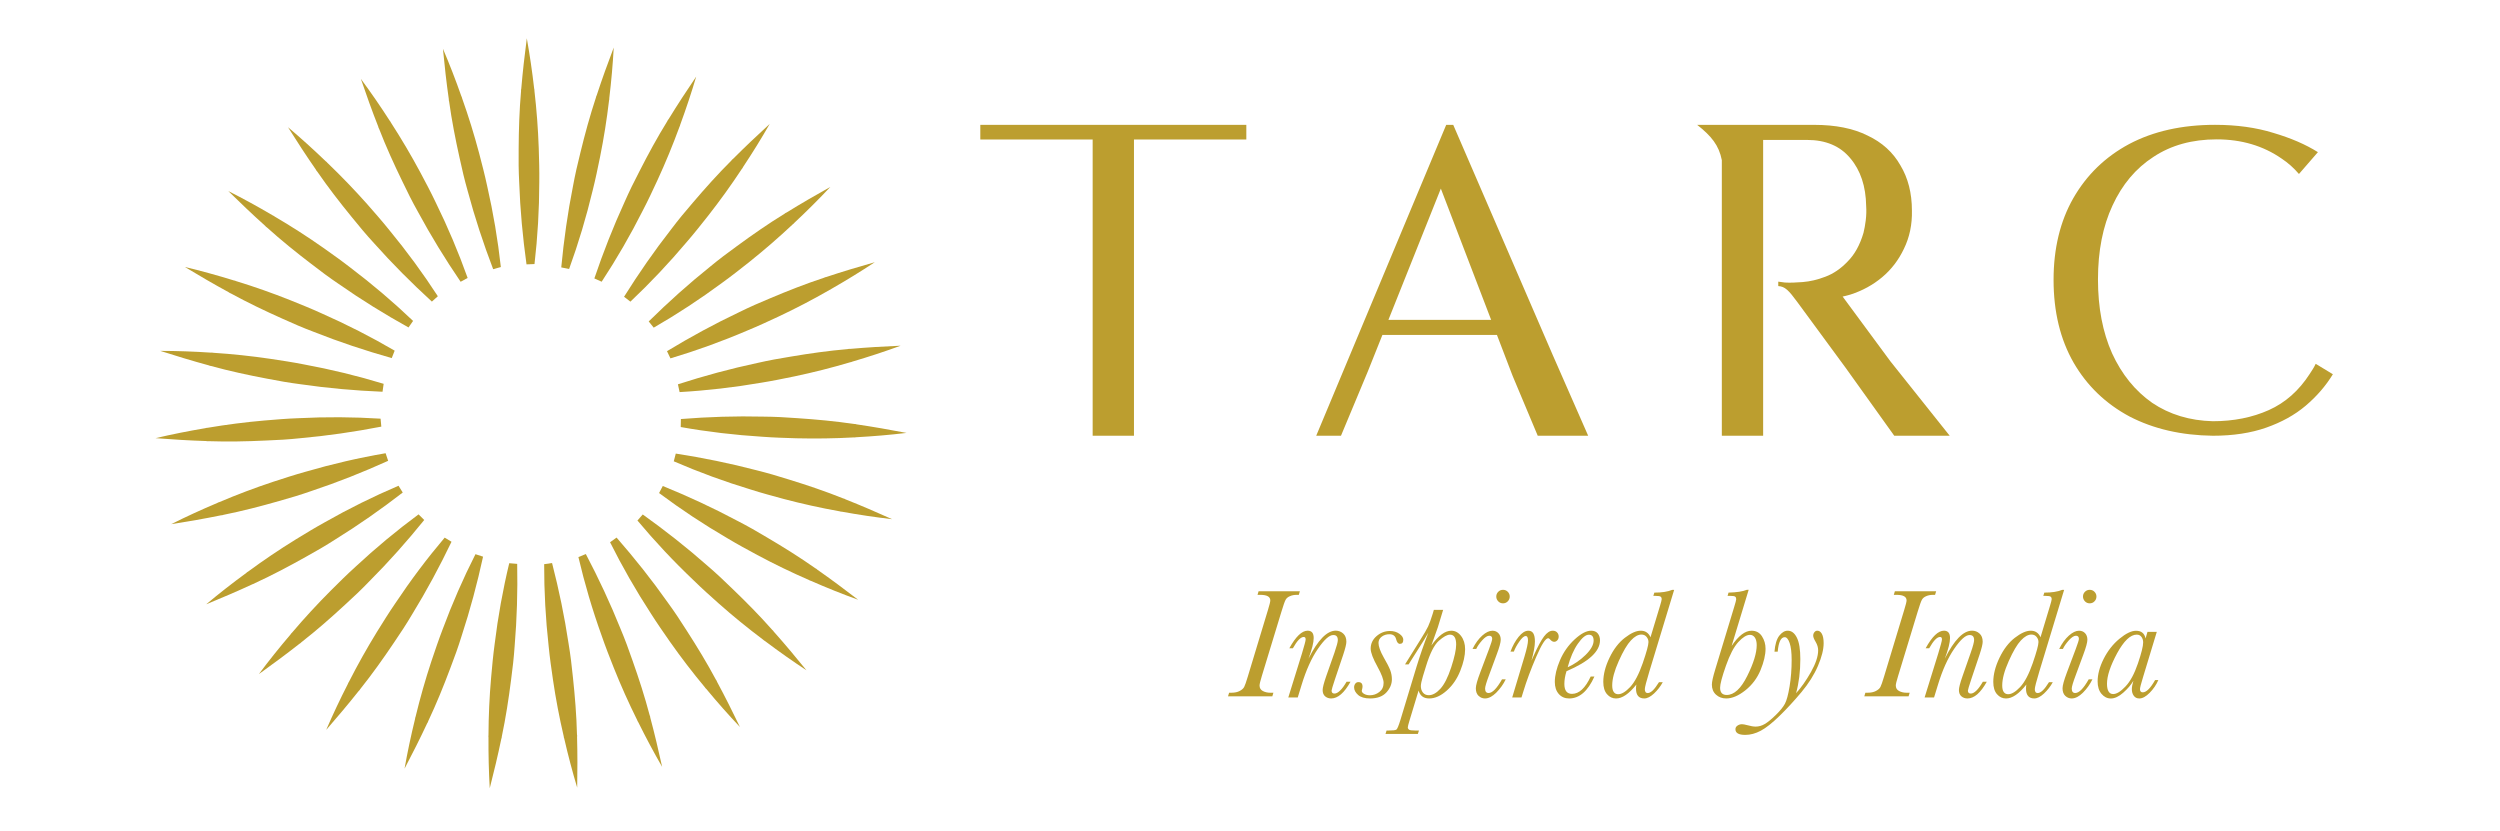 <?xml version="1.0" encoding="utf-8"?>
<!-- Generator: Adobe Illustrator 16.0.0, SVG Export Plug-In . SVG Version: 6.00 Build 0)  -->
<!DOCTYPE svg PUBLIC "-//W3C//DTD SVG 1.1//EN" "http://www.w3.org/Graphics/SVG/1.1/DTD/svg11.dtd">
<svg version="1.1" id="Layer_1" xmlns="http://www.w3.org/2000/svg" xmlns:xlink="http://www.w3.org/1999/xlink" x="0px" y="0px"
	 width="150.5px" height="50px" viewBox="0 0 150.5 50" enable-background="new 0 0 150.5 50" xml:space="preserve">
<g>
	<path fill="#BC9E2F" d="M76.659,41.702l-0.065,0.216h-2.667l0.065-0.216h0.144c0.193,0,0.356-0.034,0.491-0.104
		c0.133-0.071,0.224-0.151,0.272-0.243c0.048-0.091,0.119-0.293,0.212-0.603l1.217-4.023c0.096-0.313,0.144-0.506,0.144-0.583
		c0-0.224-0.2-0.336-0.601-0.336h-0.168l0.064-0.215h2.485l-0.064,0.215h-0.131c-0.148,0-0.284,0.026-0.405,0.08
		c-0.122,0.051-0.208,0.124-0.259,0.219c-0.051,0.093-0.136,0.334-0.254,0.723l-1.18,3.874c-0.09,0.294-0.134,0.481-0.134,0.559
		c0,0.153,0.065,0.263,0.198,0.334c0.131,0.07,0.284,0.104,0.454,0.104H76.659z"/>
	<path fill="#BC9E2F" d="M81.064,41.04h0.237c-0.187,0.336-0.377,0.587-0.572,0.755c-0.194,0.168-0.392,0.252-0.594,0.252
		c-0.14,0-0.26-0.043-0.361-0.127c-0.101-0.086-0.151-0.213-0.151-0.381c0-0.14,0.071-0.417,0.214-0.83l0.499-1.422
		c0.134-0.389,0.201-0.641,0.201-0.755c0-0.103-0.024-0.179-0.068-0.228c-0.045-0.052-0.114-0.075-0.208-0.075
		c-0.237,0-0.545,0.277-0.925,0.832c-0.382,0.555-0.708,1.279-0.983,2.179l-0.228,0.746h-0.569l0.822-2.647
		c0.148-0.488,0.222-0.768,0.222-0.839c0-0.054-0.009-0.092-0.027-0.118c-0.019-0.023-0.048-0.036-0.089-0.036
		c-0.184,0-0.401,0.228-0.653,0.68h-0.214c0.388-0.704,0.756-1.059,1.104-1.059c0.122,0,0.212,0.039,0.273,0.109
		c0.06,0.073,0.09,0.186,0.09,0.334c0,0.269-0.104,0.682-0.312,1.24c0.563-1.122,1.11-1.684,1.641-1.684
		c0.171,0,0.32,0.058,0.447,0.172s0.191,0.277,0.191,0.497c0,0.138-0.064,0.4-0.191,0.783l-0.499,1.485
		c-0.133,0.402-0.2,0.626-0.2,0.671c0,0.061,0.015,0.104,0.044,0.134c0.03,0.03,0.072,0.045,0.128,0.045
		c0.105,0,0.219-0.06,0.341-0.181C80.799,41.455,80.927,41.276,81.064,41.04"/>
	<path fill="#BC9E2F" d="M83.792,40.892c0,0.288-0.112,0.553-0.333,0.794c-0.223,0.24-0.549,0.361-0.982,0.361
		c-0.32,0-0.56-0.071-0.719-0.211c-0.16-0.142-0.241-0.295-0.241-0.456c0-0.086,0.024-0.161,0.072-0.224
		c0.048-0.063,0.11-0.093,0.185-0.093c0.167,0,0.25,0.089,0.25,0.265c0,0.041-0.008,0.1-0.027,0.175
		c-0.013,0.034-0.019,0.06-0.019,0.077c0,0.075,0.048,0.14,0.144,0.193c0.097,0.056,0.211,0.082,0.346,0.082
		c0.208,0,0.396-0.064,0.569-0.198c0.17-0.131,0.256-0.313,0.256-0.548c0-0.2-0.12-0.521-0.359-0.955
		c-0.279-0.504-0.419-0.871-0.419-1.105c0-0.297,0.118-0.549,0.354-0.755c0.237-0.204,0.505-0.308,0.807-0.308
		c0.221,0,0.41,0.056,0.566,0.168c0.157,0.111,0.236,0.231,0.236,0.358c0,0.166-0.068,0.248-0.206,0.248
		c-0.102,0-0.176-0.093-0.224-0.275c-0.049-0.202-0.185-0.304-0.405-0.304c-0.178,0-0.332,0.048-0.461,0.145
		c-0.131,0.097-0.196,0.224-0.196,0.378c0,0.211,0.104,0.502,0.312,0.871c0.196,0.336,0.327,0.594,0.394,0.771
		C83.758,40.521,83.792,40.705,83.792,40.892"/>
	<path fill="#BC9E2F" d="M84.798,39.995h-0.214l0.881-1.413c0.258-0.409,0.428-0.699,0.508-0.871c0.081-0.17,0.173-0.428,0.28-0.774
		l0.065-0.224h0.559l-0.317,1.045l-0.392,1.1c0.423-0.594,0.824-0.889,1.202-0.889c0.23,0,0.426,0.105,0.588,0.318
		c0.161,0.213,0.242,0.479,0.242,0.8c0,0.375-0.096,0.807-0.289,1.291c-0.192,0.486-0.464,0.884-0.818,1.197
		c-0.353,0.314-0.704,0.472-1.055,0.472c-0.337,0-0.55-0.159-0.639-0.476l-0.546,1.805c-0.068,0.224-0.103,0.359-0.103,0.41
		c0,0.055,0.023,0.098,0.068,0.136c0.045,0.037,0.176,0.056,0.394,0.056h0.21l-0.066,0.205h-1.948l0.065-0.205h0.102
		c0.274,0,0.438-0.019,0.489-0.056c0.054-0.038,0.135-0.232,0.243-0.583l0.97-3.204c0.205-0.667,0.441-1.351,0.708-2.045
		c-0.031,0.043-0.114,0.183-0.248,0.419c-0.016,0.023-0.065,0.104-0.149,0.238L84.798,39.995z M85.66,40.709
		c-0.083,0.277-0.125,0.476-0.125,0.596c0,0.152,0.042,0.282,0.125,0.387c0.084,0.108,0.202,0.159,0.355,0.159
		c0.227,0,0.459-0.129,0.697-0.389c0.238-0.261,0.455-0.69,0.653-1.295c0.197-0.606,0.296-1.061,0.296-1.365
		c0-0.198-0.031-0.347-0.094-0.448c-0.061-0.099-0.155-0.148-0.28-0.148c-0.167,0-0.39,0.123-0.668,0.368
		c-0.278,0.245-0.536,0.755-0.771,1.525L85.66,40.709z"/>
	<path fill="#BC9E2F" d="M90.421,40.896h0.224c-0.146,0.301-0.337,0.567-0.571,0.802c-0.235,0.232-0.461,0.349-0.678,0.349
		c-0.146,0-0.274-0.052-0.385-0.155c-0.111-0.105-0.166-0.258-0.166-0.46c0-0.166,0.087-0.479,0.263-0.946l0.536-1.422
		c0.124-0.333,0.186-0.535,0.186-0.606c0-0.063-0.014-0.109-0.044-0.14c-0.03-0.03-0.073-0.047-0.132-0.047
		c-0.121,0-0.266,0.094-0.432,0.281c-0.166,0.189-0.283,0.359-0.352,0.512h-0.224c0.171-0.34,0.366-0.606,0.585-0.802
		c0.219-0.196,0.424-0.293,0.613-0.293c0.146,0,0.266,0.05,0.359,0.148c0.094,0.099,0.141,0.23,0.141,0.392
		c0,0.166-0.083,0.467-0.248,0.905l-0.447,1.211c-0.165,0.438-0.247,0.714-0.247,0.826c0,0.09,0.018,0.157,0.054,0.202
		c0.037,0.045,0.088,0.066,0.157,0.066C89.839,41.72,90.11,41.446,90.421,40.896 M90.076,35.911c0-0.11,0.039-0.207,0.119-0.286
		c0.079-0.08,0.174-0.118,0.286-0.118c0.111,0,0.207,0.038,0.287,0.118c0.079,0.079,0.118,0.176,0.118,0.286
		c0,0.113-0.039,0.208-0.118,0.29c-0.08,0.082-0.176,0.12-0.287,0.12c-0.115,0-0.211-0.041-0.288-0.122
		C90.114,36.115,90.076,36.021,90.076,35.911"/>
	<path fill="#BC9E2F" d="M91.134,39.228h-0.205c0.131-0.349,0.294-0.646,0.492-0.891s0.393-0.368,0.585-0.368
		c0.134,0,0.232,0.052,0.299,0.159c0.064,0.107,0.097,0.271,0.097,0.488c0,0.269-0.069,0.656-0.209,1.155
		c0.019-0.03,0.069-0.143,0.153-0.336c0.23-0.519,0.433-0.893,0.606-1.122c0.175-0.23,0.349-0.345,0.522-0.345
		c0.109,0,0.196,0.032,0.261,0.102c0.065,0.068,0.098,0.15,0.098,0.247c0,0.093-0.027,0.17-0.082,0.228
		c-0.054,0.061-0.118,0.091-0.192,0.091c-0.084,0-0.17-0.052-0.257-0.155c-0.034-0.04-0.068-0.06-0.103-0.06
		c-0.155,0-0.395,0.372-0.718,1.12c-0.323,0.749-0.585,1.452-0.783,2.11l-0.104,0.335h-0.559l0.742-2.471
		c0.14-0.474,0.208-0.792,0.208-0.96c0-0.09-0.011-0.156-0.034-0.199c-0.023-0.046-0.058-0.067-0.105-0.067
		c-0.102,0-0.23,0.11-0.384,0.332C91.31,38.842,91.199,39.042,91.134,39.228"/>
	<path fill="#BC9E2F" d="M95.759,40.729h0.224c-0.395,0.88-0.901,1.318-1.521,1.318c-0.255,0-0.461-0.088-0.621-0.267
		c-0.16-0.181-0.241-0.422-0.241-0.728c0-0.385,0.104-0.819,0.311-1.305c0.207-0.484,0.5-0.901,0.881-1.254
		c0.381-0.351,0.713-0.525,0.996-0.525c0.174,0,0.305,0.054,0.396,0.164c0.09,0.111,0.136,0.249,0.136,0.412
		c0,0.336-0.168,0.658-0.504,0.968c-0.335,0.311-0.84,0.607-1.511,0.893c-0.087,0.271-0.13,0.527-0.13,0.771
		c0,0.197,0.039,0.349,0.116,0.447c0.078,0.099,0.192,0.148,0.345,0.148C95.06,41.771,95.436,41.423,95.759,40.729 M94.374,40.169
		c0.401-0.181,0.761-0.43,1.082-0.746c0.32-0.318,0.48-0.604,0.48-0.862c0-0.118-0.025-0.207-0.073-0.265s-0.12-0.086-0.216-0.086
		c-0.188,0-0.407,0.181-0.661,0.544C94.734,39.115,94.53,39.586,94.374,40.169"/>
	<path fill="#BC9E2F" d="M99.871,41.068h0.228c-0.14,0.256-0.315,0.481-0.528,0.682c-0.213,0.197-0.408,0.297-0.585,0.297
		c-0.165,0-0.29-0.05-0.374-0.148c-0.083-0.099-0.125-0.247-0.125-0.443c0-0.09,0.008-0.172,0.023-0.247
		c-0.442,0.559-0.851,0.839-1.226,0.839c-0.212,0-0.393-0.086-0.541-0.256c-0.149-0.17-0.225-0.418-0.225-0.742
		c0-0.449,0.124-0.934,0.373-1.452c0.248-0.516,0.556-0.918,0.924-1.202c0.366-0.283,0.685-0.428,0.955-0.428
		c0.141,0,0.259,0.032,0.356,0.099c0.098,0.064,0.177,0.164,0.235,0.295l0.569-1.88c0.068-0.224,0.103-0.359,0.103-0.406
		c0-0.073-0.021-0.127-0.063-0.157c-0.042-0.032-0.145-0.047-0.31-0.047H99.53l0.062-0.196c0.45,0,0.81-0.056,1.076-0.167h0.116
		l-1.491,4.907c-0.185,0.606-0.275,0.964-0.275,1.073c0,0.077,0.015,0.136,0.045,0.175c0.029,0.04,0.072,0.058,0.128,0.058
		c0.094,0,0.196-0.054,0.31-0.161C99.614,41.449,99.736,41.285,99.871,41.068 M97.055,41.264c0,0.175,0.03,0.306,0.092,0.394
		c0.06,0.088,0.149,0.134,0.268,0.134c0.207,0,0.449-0.146,0.723-0.437c0.272-0.291,0.524-0.769,0.755-1.435
		c0.229-0.667,0.345-1.089,0.345-1.267c0-0.114-0.038-0.22-0.116-0.313c-0.077-0.095-0.181-0.14-0.308-0.14
		c-0.203,0-0.415,0.118-0.636,0.357c-0.223,0.236-0.465,0.649-0.728,1.234C97.186,40.38,97.055,40.868,97.055,41.264"/>
	<path fill="#BC9E2F" d="M104.244,38.885c0.41-0.61,0.81-0.916,1.198-0.916c0.273,0,0.482,0.11,0.627,0.334
		c0.145,0.226,0.217,0.475,0.217,0.75c0,0.372-0.101,0.798-0.301,1.286c-0.201,0.486-0.505,0.893-0.916,1.22
		c-0.411,0.324-0.793,0.488-1.147,0.488c-0.245,0-0.45-0.075-0.617-0.226c-0.167-0.151-0.25-0.354-0.25-0.609
		c0-0.163,0.067-0.467,0.201-0.907l1.133-3.735c0.087-0.282,0.131-0.45,0.131-0.499c0-0.071-0.021-0.123-0.062-0.153
		c-0.04-0.032-0.143-0.047-0.307-0.047h-0.15l0.057-0.196c0.493-0.013,0.859-0.068,1.096-0.167h0.116L104.244,38.885z
		 M103.55,41.403c0,0.143,0.033,0.252,0.1,0.325c0.067,0.073,0.166,0.109,0.296,0.109c0.447,0,0.861-0.383,1.24-1.148
		c0.38-0.764,0.568-1.383,0.568-1.854c0-0.188-0.036-0.338-0.108-0.45c-0.074-0.109-0.172-0.167-0.297-0.167
		c-0.202,0-0.436,0.144-0.702,0.432c-0.265,0.288-0.514,0.764-0.747,1.431C103.666,40.745,103.55,41.187,103.55,41.403"/>
	<path fill="#BC9E2F" d="M107.018,39.231h-0.195c0.037-0.44,0.134-0.764,0.291-0.964c0.157-0.199,0.326-0.299,0.506-0.299
		c0.229,0,0.414,0.14,0.553,0.422c0.139,0.279,0.207,0.707,0.207,1.284c0,0.748-0.085,1.435-0.256,2.056
		c0.305-0.333,0.602-0.755,0.893-1.269c0.29-0.512,0.436-0.949,0.436-1.311c0-0.172-0.05-0.339-0.149-0.507
		c-0.099-0.166-0.149-0.291-0.149-0.374c0-0.08,0.024-0.151,0.073-0.211c0.048-0.061,0.106-0.091,0.174-0.091
		c0.112,0,0.204,0.063,0.275,0.189c0.071,0.129,0.107,0.316,0.107,0.565c0,0.372-0.113,0.826-0.342,1.363
		c-0.229,0.536-0.563,1.067-1.005,1.594c-0.442,0.527-0.881,1.003-1.317,1.427c-0.437,0.426-0.812,0.72-1.124,0.886
		c-0.312,0.165-0.622,0.249-0.93,0.249c-0.395,0-0.592-0.113-0.592-0.34c0-0.092,0.042-0.167,0.126-0.221
		c0.083-0.055,0.172-0.082,0.266-0.082c0.071,0,0.184,0.02,0.335,0.061c0.199,0.056,0.362,0.083,0.489,0.083
		c0.188,0,0.37-0.051,0.549-0.156c0.179-0.104,0.398-0.284,0.662-0.54c0.263-0.256,0.446-0.484,0.552-0.68
		c0.105-0.198,0.2-0.546,0.281-1.043c0.083-0.497,0.124-1.032,0.124-1.603c0-0.437-0.04-0.772-0.12-1.009
		c-0.081-0.234-0.181-0.353-0.299-0.353C107.21,38.36,107.07,38.65,107.018,39.231"/>
	<path fill="#BC9E2F" d="M114.963,41.702l-0.066,0.216h-2.665l0.064-0.216h0.144c0.192,0,0.356-0.034,0.489-0.104
		c0.135-0.071,0.225-0.151,0.273-0.243c0.048-0.091,0.119-0.293,0.212-0.603l1.217-4.023c0.096-0.313,0.145-0.506,0.145-0.583
		c0-0.224-0.2-0.336-0.602-0.336h-0.167l0.064-0.215h2.486l-0.066,0.215h-0.131c-0.148,0-0.284,0.026-0.405,0.08
		c-0.122,0.051-0.207,0.124-0.258,0.219c-0.052,0.093-0.137,0.334-0.255,0.723l-1.179,3.874c-0.092,0.294-0.136,0.481-0.136,0.559
		c0,0.153,0.065,0.263,0.198,0.334c0.132,0.07,0.283,0.104,0.453,0.104H114.963z"/>
	<path fill="#BC9E2F" d="M119.368,41.04h0.237c-0.187,0.336-0.376,0.587-0.57,0.755c-0.195,0.168-0.393,0.252-0.595,0.252
		c-0.141,0-0.261-0.043-0.361-0.127c-0.102-0.086-0.152-0.213-0.152-0.381c0-0.14,0.071-0.417,0.216-0.83l0.497-1.422
		c0.135-0.389,0.201-0.641,0.201-0.755c0-0.103-0.022-0.179-0.067-0.228c-0.045-0.052-0.114-0.075-0.208-0.075
		c-0.236,0-0.545,0.277-0.925,0.832c-0.381,0.555-0.708,1.279-0.981,2.179l-0.229,0.746h-0.569l0.821-2.647
		c0.148-0.488,0.223-0.768,0.223-0.839c0-0.054-0.009-0.092-0.026-0.118c-0.02-0.023-0.049-0.036-0.09-0.036
		c-0.183,0-0.399,0.228-0.652,0.68h-0.214c0.388-0.704,0.756-1.059,1.104-1.059c0.121,0,0.212,0.039,0.272,0.109
		c0.061,0.073,0.092,0.186,0.092,0.334c0,0.269-0.104,0.682-0.313,1.24c0.562-1.122,1.109-1.684,1.641-1.684
		c0.171,0,0.32,0.058,0.447,0.172c0.128,0.114,0.191,0.277,0.191,0.497c0,0.138-0.063,0.4-0.191,0.783l-0.499,1.485
		c-0.133,0.402-0.2,0.626-0.2,0.671c0,0.061,0.016,0.104,0.044,0.134c0.03,0.03,0.072,0.045,0.128,0.045
		c0.106,0,0.22-0.06,0.342-0.181C119.103,41.455,119.231,41.276,119.368,41.04"/>
	<path fill="#BC9E2F" d="M123.349,41.068h0.229c-0.14,0.256-0.317,0.481-0.529,0.682c-0.213,0.197-0.408,0.297-0.586,0.297
		c-0.164,0-0.288-0.05-0.372-0.148s-0.126-0.247-0.126-0.443c0-0.09,0.008-0.172,0.022-0.247c-0.44,0.559-0.85,0.839-1.226,0.839
		c-0.212,0-0.392-0.086-0.541-0.256s-0.224-0.418-0.224-0.742c0-0.449,0.125-0.934,0.373-1.452c0.249-0.516,0.556-0.918,0.923-1.202
		c0.366-0.283,0.687-0.428,0.956-0.428c0.14,0,0.259,0.032,0.356,0.099c0.099,0.064,0.177,0.164,0.236,0.295l0.567-1.88
		c0.069-0.224,0.104-0.359,0.104-0.406c0-0.073-0.021-0.127-0.063-0.157c-0.042-0.032-0.146-0.047-0.31-0.047h-0.132l0.062-0.196
		c0.45,0,0.81-0.056,1.077-0.167h0.116l-1.491,4.907c-0.184,0.606-0.275,0.964-0.275,1.073c0,0.077,0.014,0.136,0.044,0.175
		c0.029,0.04,0.072,0.058,0.128,0.058c0.094,0,0.197-0.054,0.31-0.161C123.092,41.449,123.216,41.285,123.349,41.068
		 M120.534,41.264c0,0.175,0.029,0.306,0.09,0.394c0.062,0.088,0.15,0.134,0.268,0.134c0.209,0,0.45-0.146,0.724-0.437
		c0.273-0.291,0.525-0.769,0.755-1.435c0.229-0.667,0.345-1.089,0.345-1.267c0-0.114-0.038-0.22-0.116-0.313
		c-0.077-0.095-0.181-0.14-0.308-0.14c-0.202,0-0.414,0.118-0.637,0.357c-0.223,0.236-0.465,0.649-0.727,1.234
		C120.665,40.38,120.534,40.868,120.534,41.264"/>
	<path fill="#BC9E2F" d="M125.74,40.896h0.224c-0.146,0.301-0.336,0.567-0.57,0.802c-0.234,0.232-0.461,0.349-0.679,0.349
		c-0.146,0-0.274-0.052-0.384-0.155c-0.111-0.105-0.166-0.258-0.166-0.46c0-0.166,0.087-0.479,0.262-0.946l0.535-1.422
		c0.125-0.333,0.188-0.535,0.188-0.606c0-0.063-0.016-0.109-0.046-0.14c-0.028-0.03-0.072-0.047-0.132-0.047
		c-0.12,0-0.265,0.094-0.432,0.281c-0.166,0.189-0.283,0.359-0.352,0.512h-0.224c0.17-0.34,0.366-0.606,0.584-0.802
		c0.221-0.196,0.425-0.293,0.613-0.293c0.146,0,0.267,0.05,0.36,0.148c0.093,0.099,0.14,0.23,0.14,0.392
		c0,0.166-0.083,0.467-0.247,0.905l-0.447,1.211c-0.165,0.438-0.248,0.714-0.248,0.826c0,0.09,0.018,0.157,0.054,0.202
		s0.088,0.066,0.156,0.066C125.16,41.72,125.43,41.446,125.74,40.896 M125.396,35.911c0-0.11,0.039-0.207,0.118-0.286
		c0.08-0.08,0.176-0.118,0.287-0.118c0.112,0,0.208,0.038,0.286,0.118c0.08,0.079,0.119,0.176,0.119,0.286
		c0,0.113-0.039,0.208-0.119,0.29c-0.078,0.082-0.174,0.12-0.286,0.12c-0.115,0-0.212-0.041-0.289-0.122
		C125.436,36.115,125.396,36.021,125.396,35.911"/>
	<path fill="#BC9E2F" d="M129.279,38.038h0.56l-0.829,2.731c-0.122,0.396-0.183,0.634-0.183,0.718c0,0.063,0.014,0.11,0.042,0.143
		c0.027,0.032,0.069,0.049,0.127,0.049c0.214,0,0.461-0.245,0.74-0.737h0.196c-0.122,0.279-0.295,0.535-0.521,0.764
		c-0.225,0.228-0.433,0.342-0.622,0.342c-0.146,0-0.258-0.054-0.336-0.164c-0.078-0.107-0.116-0.24-0.116-0.399
		c0-0.127,0.031-0.295,0.093-0.499c-0.14,0.238-0.343,0.478-0.608,0.712s-0.515,0.351-0.748,0.351c-0.218,0-0.404-0.093-0.562-0.277
		c-0.157-0.186-0.235-0.435-0.235-0.749c0-0.421,0.12-0.875,0.363-1.359c0.243-0.481,0.56-0.886,0.948-1.208
		c0.391-0.323,0.724-0.484,1-0.484c0.163,0,0.291,0.039,0.384,0.116c0.096,0.077,0.159,0.193,0.19,0.349L129.279,38.038z
		 M126.841,41.16c0,0.207,0.031,0.361,0.094,0.465c0.062,0.105,0.155,0.157,0.279,0.157c0.205,0,0.451-0.15,0.738-0.454
		c0.289-0.301,0.538-0.764,0.749-1.383c0.212-0.621,0.317-1.045,0.317-1.269c0-0.132-0.033-0.241-0.101-0.334
		c-0.067-0.092-0.162-0.138-0.286-0.138c-0.379,0-0.772,0.375-1.181,1.123C127.045,40.079,126.841,40.689,126.841,41.16"/>
	<path fill="#BC9E2F" d="M87.062,7.516l-7.826,18.716h1.491l1.61-3.857l0.884-2.212h6.895l0.942,2.46l1.514,3.609h3.036l-2.133-4.86
		l-5.99-13.855H87.062z M86.739,11.353l3.027,7.901h-6.183L86.739,11.353z"/>
	<path fill="#BC9E2F" d="M140.439,22.529c-0.428,0.703-0.977,1.336-1.646,1.903c-0.651,0.549-1.439,0.985-2.365,1.311
		c-0.925,0.326-1.996,0.489-3.214,0.489c-1.885-0.025-3.556-0.403-5.013-1.157c-1.44-0.771-2.563-1.851-3.368-3.24
		c-0.805-1.405-1.208-3.067-1.208-4.987c0-1.885,0.395-3.522,1.184-4.91c0.806-1.407,1.928-2.495,3.366-3.266
		c1.458-0.771,3.181-1.157,5.169-1.157c1.302,0,2.477,0.163,3.521,0.488c1.045,0.309,1.937,0.694,2.673,1.157l-1.141,1.314
		c-0.306-0.358-0.652-0.668-1.044-0.928c-1.113-0.771-2.417-1.156-3.907-1.156c-1.474,0-2.743,0.351-3.805,1.053
		c-1.063,0.686-1.885,1.663-2.469,2.931c-0.583,1.251-0.874,2.734-0.874,4.448c0,1.697,0.283,3.179,0.849,4.448
		c0.583,1.268,1.388,2.262,2.416,2.982c1.045,0.703,2.264,1.071,3.65,1.106c1.252,0,2.374-0.225,3.368-0.669
		c0.995-0.445,1.816-1.173,2.468-2.184c0.144-0.227,0.233-0.343,0.356-0.603L140.439,22.529z"/>
	<polygon fill="#BC9E2F" points="59.015,7.516 59.015,8.398 65.778,8.398 65.778,26.231 68.265,26.231 68.265,8.398 75.029,8.398 
		75.029,7.516 	"/>
	<path fill="#BC9E2F" d="M102.169,7.516c0.847,0.667,1.311,1.226,1.485,2.124v16.59h2.487V8.424h2.644
		c1.123,0,1.99,0.366,2.597,1.096c0.623,0.731,0.943,1.694,0.961,2.888c0.019,0.267,0.011,0.552-0.025,0.855
		c-0.036,0.285-0.081,0.535-0.135,0.75c-0.214,0.731-0.534,1.31-0.963,1.737c-0.409,0.428-0.854,0.73-1.336,0.909
		c-0.464,0.179-0.918,0.285-1.362,0.321c-0.429,0.035-0.785,0.045-1.071,0.028l-0.4-0.053v0.266
		c0.402,0.025,0.622,0.245,1.159,0.978l2.897,3.943l2.927,4.09h3.338l-3.562-4.47l-2.884-3.909c0.162-0.035,0.322-0.076,0.481-0.124
		c0.713-0.232,1.346-0.578,1.898-1.041c0.553-0.464,0.99-1.035,1.311-1.712c0.339-0.695,0.5-1.461,0.481-2.299
		c0-1.052-0.232-1.961-0.695-2.727c-0.445-0.784-1.104-1.381-1.978-1.792c-0.856-0.428-1.926-0.642-3.209-0.642h-3.074
		L102.169,7.516z"/>
</g>
<g>
	<path fill="#BC9E2F" d="M30.151,16.076c-0.18-1.632-0.454-3.257-0.823-4.876c-0.142-0.667-0.315-1.329-0.488-1.989
		c-0.295-1.11-0.635-2.208-1.022-3.297c-0.01-0.045-0.021-0.091-0.048-0.132c-0.341-0.972-0.709-1.92-1.105-2.847
		c0.097,1.013,0.208,2.023,0.352,3.027l0.003,0.078l0.018,0.076c0.156,1.127,0.379,2.27,0.629,3.391
		c0.143,0.667,0.3,1.332,0.488,1.99c0.425,1.588,0.941,3.157,1.533,4.708L30.151,16.076z"/>
	<path fill="#BC9E2F" d="M28.152,16.733c-0.552-1.546-1.194-3.064-1.926-4.555c-0.293-0.617-0.613-1.22-0.935-1.822
		c-0.544-1.012-1.129-2.003-1.756-2.974c-0.019-0.041-0.042-0.083-0.076-0.117c-0.557-0.867-1.135-1.705-1.734-2.515
		c0.328,0.963,0.67,1.921,1.042,2.863l0.021,0.076l0.035,0.069c0.411,1.061,0.893,2.122,1.396,3.155
		c0.293,0.617,0.599,1.227,0.933,1.823c0.781,1.448,1.644,2.855,2.578,4.227L28.152,16.733z"/>
	<path fill="#BC9E2F" d="M26.358,17.834c-0.894-1.377-1.869-2.707-2.925-3.987c-0.428-0.534-0.88-1.045-1.329-1.559
		c-0.764-0.858-1.562-1.688-2.396-2.487c-0.031-0.036-0.06-0.072-0.103-0.097c-0.742-0.713-1.498-1.396-2.268-2.046
		c0.542,0.861,1.096,1.714,1.674,2.545l0.038,0.069l0.051,0.06c0.646,0.938,1.358,1.858,2.085,2.747
		c0.428,0.533,0.867,1.056,1.33,1.559c1.095,1.229,2.259,2.397,3.485,3.518L26.358,17.834z"/>
	<path fill="#BC9E2F" d="M24.867,19.319c-1.188-1.133-2.443-2.201-3.767-3.204c-0.54-0.419-1.096-0.814-1.653-1.208
		c-0.94-0.66-1.909-1.282-2.905-1.867c-0.038-0.027-0.073-0.055-0.12-0.071c-0.887-0.523-1.78-1.013-2.679-1.467
		c0.726,0.712,1.461,1.415,2.216,2.09l0.053,0.058l0.062,0.046c0.844,0.763,1.751,1.494,2.664,2.191
		c0.539,0.419,1.086,0.826,1.654,1.209c1.347,0.942,2.75,1.812,4.2,2.617L24.867,19.319z"/>
	<path fill="#BC9E2F" d="M23.759,21.11c-1.417-0.829-2.886-1.578-4.404-2.248c-0.622-0.284-1.255-0.539-1.889-0.794
		c-1.067-0.425-2.153-0.808-3.256-1.146c-0.043-0.019-0.085-0.037-0.135-0.041c-0.984-0.304-1.966-0.574-2.946-0.809
		c0.871,0.525,1.749,1.038,2.64,1.522l0.065,0.044l0.071,0.03c0.997,0.546,2.049,1.048,3.098,1.517
		c0.621,0.283,1.248,0.553,1.889,0.794c1.528,0.606,3.095,1.127,4.691,1.578L23.759,21.11z"/>
	<path fill="#BC9E2F" d="M23.096,23.106c-1.571-0.479-3.173-0.868-4.807-1.17c-0.668-0.132-1.345-0.234-2.02-0.335
		c-1.136-0.168-2.281-0.289-3.434-0.364c-0.045-0.008-0.09-0.016-0.139-0.008c-1.028-0.069-2.046-0.104-3.053-0.107
		c0.97,0.31,1.942,0.606,2.919,0.871l0.075,0.028l0.075,0.014c1.098,0.302,2.236,0.548,3.365,0.761
		c0.669,0.132,1.342,0.249,2.021,0.336c1.627,0.237,3.271,0.383,4.93,0.451L23.096,23.106z"/>
	<path fill="#BC9E2F" d="M22.911,25.204c-1.64-0.104-3.288-0.114-4.946-0.029c-0.682,0.024-1.363,0.081-2.043,0.139
		c-1.144,0.099-2.285,0.246-3.423,0.438c-0.048,0.003-0.094,0.007-0.139,0.024c-1.017,0.172-2.016,0.37-2.996,0.601
		c1.015,0.078,2.029,0.142,3.042,0.173l0.078,0.012l0.078-0.003c1.137,0.039,2.302,0.015,3.448-0.04
		c0.684-0.024,1.364-0.064,2.045-0.137c1.638-0.146,3.271-0.384,4.9-0.699L22.911,25.204z"/>
	<path fill="#BC9E2F" d="M23.214,27.284c-1.619,0.277-3.224,0.65-4.819,1.115c-0.658,0.183-1.307,0.394-1.956,0.606
		c-1.09,0.362-2.168,0.768-3.23,1.22c-0.045,0.013-0.089,0.025-0.13,0.054c-0.949,0.4-1.874,0.825-2.775,1.276
		c1.005-0.158,2.007-0.33,2.999-0.533l0.079-0.007l0.074-0.022c1.115-0.224,2.243-0.516,3.347-0.832
		c0.657-0.182,1.311-0.38,1.957-0.607c1.562-0.52,3.095-1.128,4.607-1.813L23.214,27.284z"/>
	<path fill="#BC9E2F" d="M23.991,29.242c-1.511,0.644-2.988,1.375-4.431,2.195c-0.6,0.331-1.182,0.686-1.764,1.042
		c-0.978,0.604-1.931,1.247-2.862,1.932c-0.041,0.023-0.081,0.047-0.113,0.085c-0.832,0.607-1.633,1.235-2.406,1.882
		c0.941-0.388,1.876-0.785,2.796-1.212l0.074-0.026l0.068-0.038c1.034-0.475,2.063-1.02,3.064-1.582
		c0.599-0.33,1.189-0.672,1.764-1.043c1.399-0.866,2.752-1.813,4.064-2.827L23.991,29.242z"/>
	<path fill="#BC9E2F" d="M25.197,30.965c-1.321,0.976-2.588,2.03-3.804,3.161c-0.506,0.459-0.991,0.938-1.474,1.422
		c-0.812,0.812-1.592,1.659-2.339,2.538c-0.034,0.032-0.068,0.064-0.09,0.109c-0.669,0.783-1.305,1.579-1.907,2.386
		c0.827-0.594,1.646-1.198,2.44-1.822l0.067-0.044l0.056-0.054c0.897-0.699,1.773-1.468,2.617-2.248
		c0.505-0.457,1.001-0.928,1.474-1.421c1.162-1.164,2.259-2.398,3.301-3.688L25.197,30.965z"/>
	<path fill="#BC9E2F" d="M26.77,32.365c-1.061,1.252-2.05,2.57-2.971,3.952c-0.387,0.563-0.747,1.145-1.108,1.724
		c-0.602,0.979-1.165,1.983-1.688,3.011c-0.026,0.04-0.052,0.078-0.063,0.126c-0.469,0.916-0.904,1.838-1.303,2.762
		c0.667-0.768,1.324-1.544,1.953-2.338l0.056-0.056l0.041-0.064c0.711-0.89,1.386-1.839,2.027-2.792
		c0.386-0.563,0.76-1.135,1.107-1.724c0.86-1.403,1.643-2.855,2.36-4.352L26.77,32.365z"/>
	<path fill="#BC9E2F" d="M28.623,33.362c-0.742,1.464-1.402,2.976-1.979,4.531c-0.245,0.639-0.461,1.284-0.68,1.933
		c-0.359,1.091-0.674,2.198-0.946,3.319c-0.017,0.044-0.032,0.089-0.032,0.138c-0.245,1.001-0.456,1.997-0.632,2.989
		c0.473-0.9,0.931-1.809,1.361-2.727l0.041-0.067l0.026-0.072c0.486-1.03,0.925-2.109,1.328-3.185
		c0.246-0.637,0.477-1.279,0.679-1.934c0.512-1.562,0.939-3.156,1.292-4.776L28.623,33.362z"/>
	<path fill="#BC9E2F" d="M30.656,33.905c-0.384,1.597-0.677,3.219-0.878,4.867c-0.092,0.675-0.154,1.357-0.214,2.036
		c-0.1,1.145-0.152,2.293-0.157,3.45c-0.005,0.045-0.011,0.09,0,0.14c-0.006,1.03,0.018,2.048,0.076,3.053
		c0.252-0.985,0.489-1.973,0.695-2.966l0.023-0.076l0.009-0.075c0.235-1.114,0.413-2.266,0.557-3.405
		c0.092-0.677,0.168-1.354,0.215-2.036c0.138-1.639,0.185-3.291,0.153-4.948L30.656,33.905z"/>
	<path fill="#BC9E2F" d="M32.759,33.964c-0.003,1.643,0.086,3.287,0.27,4.938c0.066,0.68,0.164,1.356,0.262,2.032
		c0.167,1.136,0.383,2.267,0.645,3.393c0.005,0.046,0.01,0.092,0.032,0.136c0.23,1.005,0.49,1.988,0.779,2.953
		c0.018-1.017,0.02-2.033-0.008-3.048l0.006-0.077l-0.011-0.077c-0.027-1.137-0.122-2.299-0.244-3.439
		c-0.067-0.68-0.149-1.358-0.262-2.033c-0.244-1.626-0.58-3.242-0.994-4.849L32.759,33.964z"/>
	<path fill="#BC9E2F" d="M34.82,33.535c0.375,1.6,0.841,3.179,1.403,4.742c0.222,0.646,0.472,1.282,0.724,1.918
		c0.425,1.065,0.896,2.116,1.409,3.15c0.016,0.044,0.033,0.087,0.064,0.125c0.457,0.923,0.936,1.821,1.44,2.694
		c-0.219-0.994-0.451-1.983-0.713-2.963l-0.012-0.078l-0.027-0.07c-0.291-1.104-0.649-2.21-1.032-3.293
		c-0.222-0.646-0.458-1.285-0.724-1.915c-0.613-1.528-1.314-3.023-2.085-4.491L34.82,33.535z"/>
	<path fill="#BC9E2F" d="M36.726,32.643c0.734,1.469,1.553,2.899,2.458,4.291c0.366,0.577,0.756,1.137,1.146,1.697
		c0.661,0.938,1.361,1.854,2.101,2.741c0.026,0.039,0.051,0.077,0.091,0.106c0.656,0.794,1.332,1.557,2.023,2.288
		c-0.442-0.917-0.896-1.825-1.377-2.718l-0.03-0.073l-0.042-0.063c-0.537-1.004-1.143-1.999-1.765-2.964
		c-0.365-0.578-0.741-1.146-1.146-1.698c-0.948-1.344-1.975-2.636-3.067-3.888L36.726,32.643z"/>
	<path fill="#BC9E2F" d="M38.374,31.335c1.053,1.259,2.181,2.462,3.385,3.604c0.487,0.479,0.997,0.935,1.507,1.389
		c0.86,0.762,1.752,1.488,2.675,2.181c0.035,0.032,0.069,0.063,0.113,0.083c0.823,0.621,1.656,1.207,2.497,1.762
		c-0.642-0.792-1.294-1.571-1.967-2.327l-0.047-0.064L46.48,37.91c-0.753-0.854-1.572-1.682-2.4-2.477
		c-0.489-0.478-0.986-0.944-1.506-1.389c-1.234-1.089-2.531-2.107-3.881-3.073L38.374,31.335z"/>
	<path fill="#BC9E2F" d="M39.676,29.681c1.314,0.982,2.69,1.893,4.125,2.729c0.584,0.35,1.185,0.677,1.787,1
		c1.013,0.543,2.047,1.044,3.107,1.505c0.04,0.023,0.081,0.047,0.128,0.055c0.944,0.415,1.889,0.793,2.837,1.136
		c-0.808-0.619-1.622-1.229-2.452-1.808l-0.06-0.053l-0.068-0.038c-0.931-0.655-1.918-1.272-2.907-1.854
		c-0.586-0.353-1.179-0.69-1.788-1.002c-1.451-0.774-2.949-1.468-4.485-2.094L39.676,29.681z"/>
	<path fill="#BC9E2F" d="M40.561,27.771c1.507,0.652,3.054,1.221,4.644,1.702c0.649,0.207,1.31,0.384,1.97,0.563
		c1.11,0.293,2.233,0.542,3.37,0.745c0.045,0.014,0.089,0.027,0.139,0.024c1.013,0.185,2.02,0.334,3.021,0.45
		c-0.928-0.418-1.862-0.82-2.804-1.194l-0.07-0.037l-0.074-0.021c-1.056-0.423-2.16-0.796-3.257-1.134
		c-0.651-0.207-1.306-0.398-1.97-0.563c-1.591-0.417-3.209-0.747-4.848-1.001L40.561,27.771z"/>
	<path fill="#BC9E2F" d="M40.98,25.708c1.616,0.288,3.253,0.481,4.911,0.584c0.681,0.051,1.363,0.072,2.045,0.093
		c1.149,0.027,2.299,0.012,3.453-0.052c0.046,0.002,0.093,0.005,0.141-0.01c1.028-0.056,2.042-0.141,3.043-0.261
		c-1-0.191-2-0.368-3.003-0.515l-0.077-0.02l-0.078-0.003c-1.124-0.168-2.285-0.275-3.431-0.351
		c-0.681-0.052-1.363-0.087-2.046-0.092c-1.645-0.04-3.294,0.013-4.948,0.145L40.98,25.708z"/>
	<path fill="#BC9E2F" d="M40.912,23.604c1.64-0.094,3.277-0.283,4.914-0.565c0.674-0.108,1.343-0.246,2.011-0.383
		c1.124-0.237,2.241-0.52,3.347-0.848c0.046-0.009,0.092-0.017,0.135-0.041c0.988-0.291,1.956-0.609,2.901-0.956
		c-1.017,0.044-2.031,0.103-3.04,0.192l-0.079-0.001l-0.077,0.014c-1.135,0.097-2.288,0.26-3.42,0.452
		c-0.674,0.108-1.346,0.23-2.012,0.383c-1.609,0.342-3.202,0.774-4.781,1.284L40.912,23.604z"/>
	<path fill="#BC9E2F" d="M40.361,21.574c1.573-0.47,3.123-1.031,4.648-1.685c0.632-0.26,1.252-0.549,1.87-0.837
		c1.039-0.49,2.059-1.022,3.061-1.598c0.043-0.02,0.085-0.038,0.122-0.07c0.893-0.512,1.761-1.045,2.601-1.6
		c-0.979,0.277-1.953,0.569-2.914,0.889l-0.077,0.018l-0.071,0.031c-1.081,0.355-2.165,0.781-3.222,1.228
		c-0.631,0.26-1.257,0.535-1.87,0.838c-1.487,0.704-2.937,1.493-4.356,2.352L40.361,21.574z"/>
	<path fill="#BC9E2F" d="M39.354,19.725c1.422-0.82,2.801-1.725,4.135-2.712c0.554-0.399,1.089-0.822,1.625-1.246
		c0.897-0.718,1.767-1.471,2.609-2.262c0.038-0.028,0.075-0.056,0.103-0.097c0.752-0.703,1.473-1.423,2.162-2.157
		c-0.888,0.497-1.769,1.005-2.63,1.539l-0.072,0.034l-0.061,0.046c-0.97,0.595-1.927,1.26-2.853,1.939
		c-0.554,0.399-1.098,0.81-1.626,1.246c-1.284,1.029-2.512,2.131-3.694,3.295L39.354,19.725z"/>
	<path fill="#BC9E2F" d="M37.95,18.159c1.194-1.127,2.325-2.325,3.396-3.595c0.447-0.516,0.87-1.052,1.293-1.587
		c0.708-0.904,1.381-1.839,2.017-2.803c0.031-0.035,0.061-0.071,0.076-0.118c0.57-0.858,1.106-1.724,1.606-2.598
		c-0.75,0.688-1.488,1.386-2.205,2.104l-0.061,0.05l-0.049,0.06c-0.805,0.803-1.583,1.67-2.328,2.546
		c-0.446,0.516-0.882,1.042-1.292,1.588c-1.013,1.297-1.953,2.653-2.835,4.059L37.95,18.159z"/>
	<path fill="#BC9E2F" d="M36.22,16.959c0.901-1.372,1.728-2.799,2.474-4.281c0.316-0.605,0.604-1.224,0.892-1.844
		c0.48-1.044,0.919-2.107,1.316-3.192c0.02-0.042,0.041-0.083,0.047-0.132c0.355-0.967,0.677-1.934,0.962-2.898
		c-0.571,0.842-1.128,1.691-1.658,2.556l-0.049,0.062l-0.034,0.069c-0.599,0.968-1.155,1.992-1.676,3.015
		c-0.317,0.605-0.618,1.218-0.893,1.844c-0.686,1.496-1.288,3.033-1.821,4.604L36.22,16.959z"/>
	<path fill="#BC9E2F" d="M34.261,16.191c0.56-1.543,1.033-3.123,1.42-4.737c0.167-0.662,0.305-1.331,0.441-2
		c0.227-1.126,0.407-2.263,0.543-3.409C36.675,6,36.686,5.953,36.68,5.905c0.122-1.023,0.212-2.037,0.267-3.043
		c-0.362,0.951-0.708,1.907-1.023,2.87l-0.032,0.071l-0.019,0.076c-0.357,1.08-0.664,2.204-0.935,3.319
		c-0.167,0.663-0.319,1.328-0.442,2c-0.321,1.614-0.552,3.248-0.708,4.9L34.261,16.191z"/>
	<path fill="#BC9E2F" d="M32.177,15.896c0.189-1.63,0.286-3.276,0.288-4.937c0.01-0.683-0.012-1.366-0.033-2.048
		c-0.04-1.147-0.127-2.295-0.259-3.443c0-0.047-0.001-0.093-0.017-0.139c-0.117-1.023-0.265-2.031-0.442-3.023
		c-0.132,1.009-0.249,2.019-0.333,3.029l-0.015,0.078l0.001,0.077c-0.1,1.134-0.137,2.297-0.144,3.446
		c-0.01,0.682-0.003,1.366,0.033,2.048c0.058,1.644,0.211,3.288,0.44,4.931L32.177,15.896z"/>
</g>
</svg>

